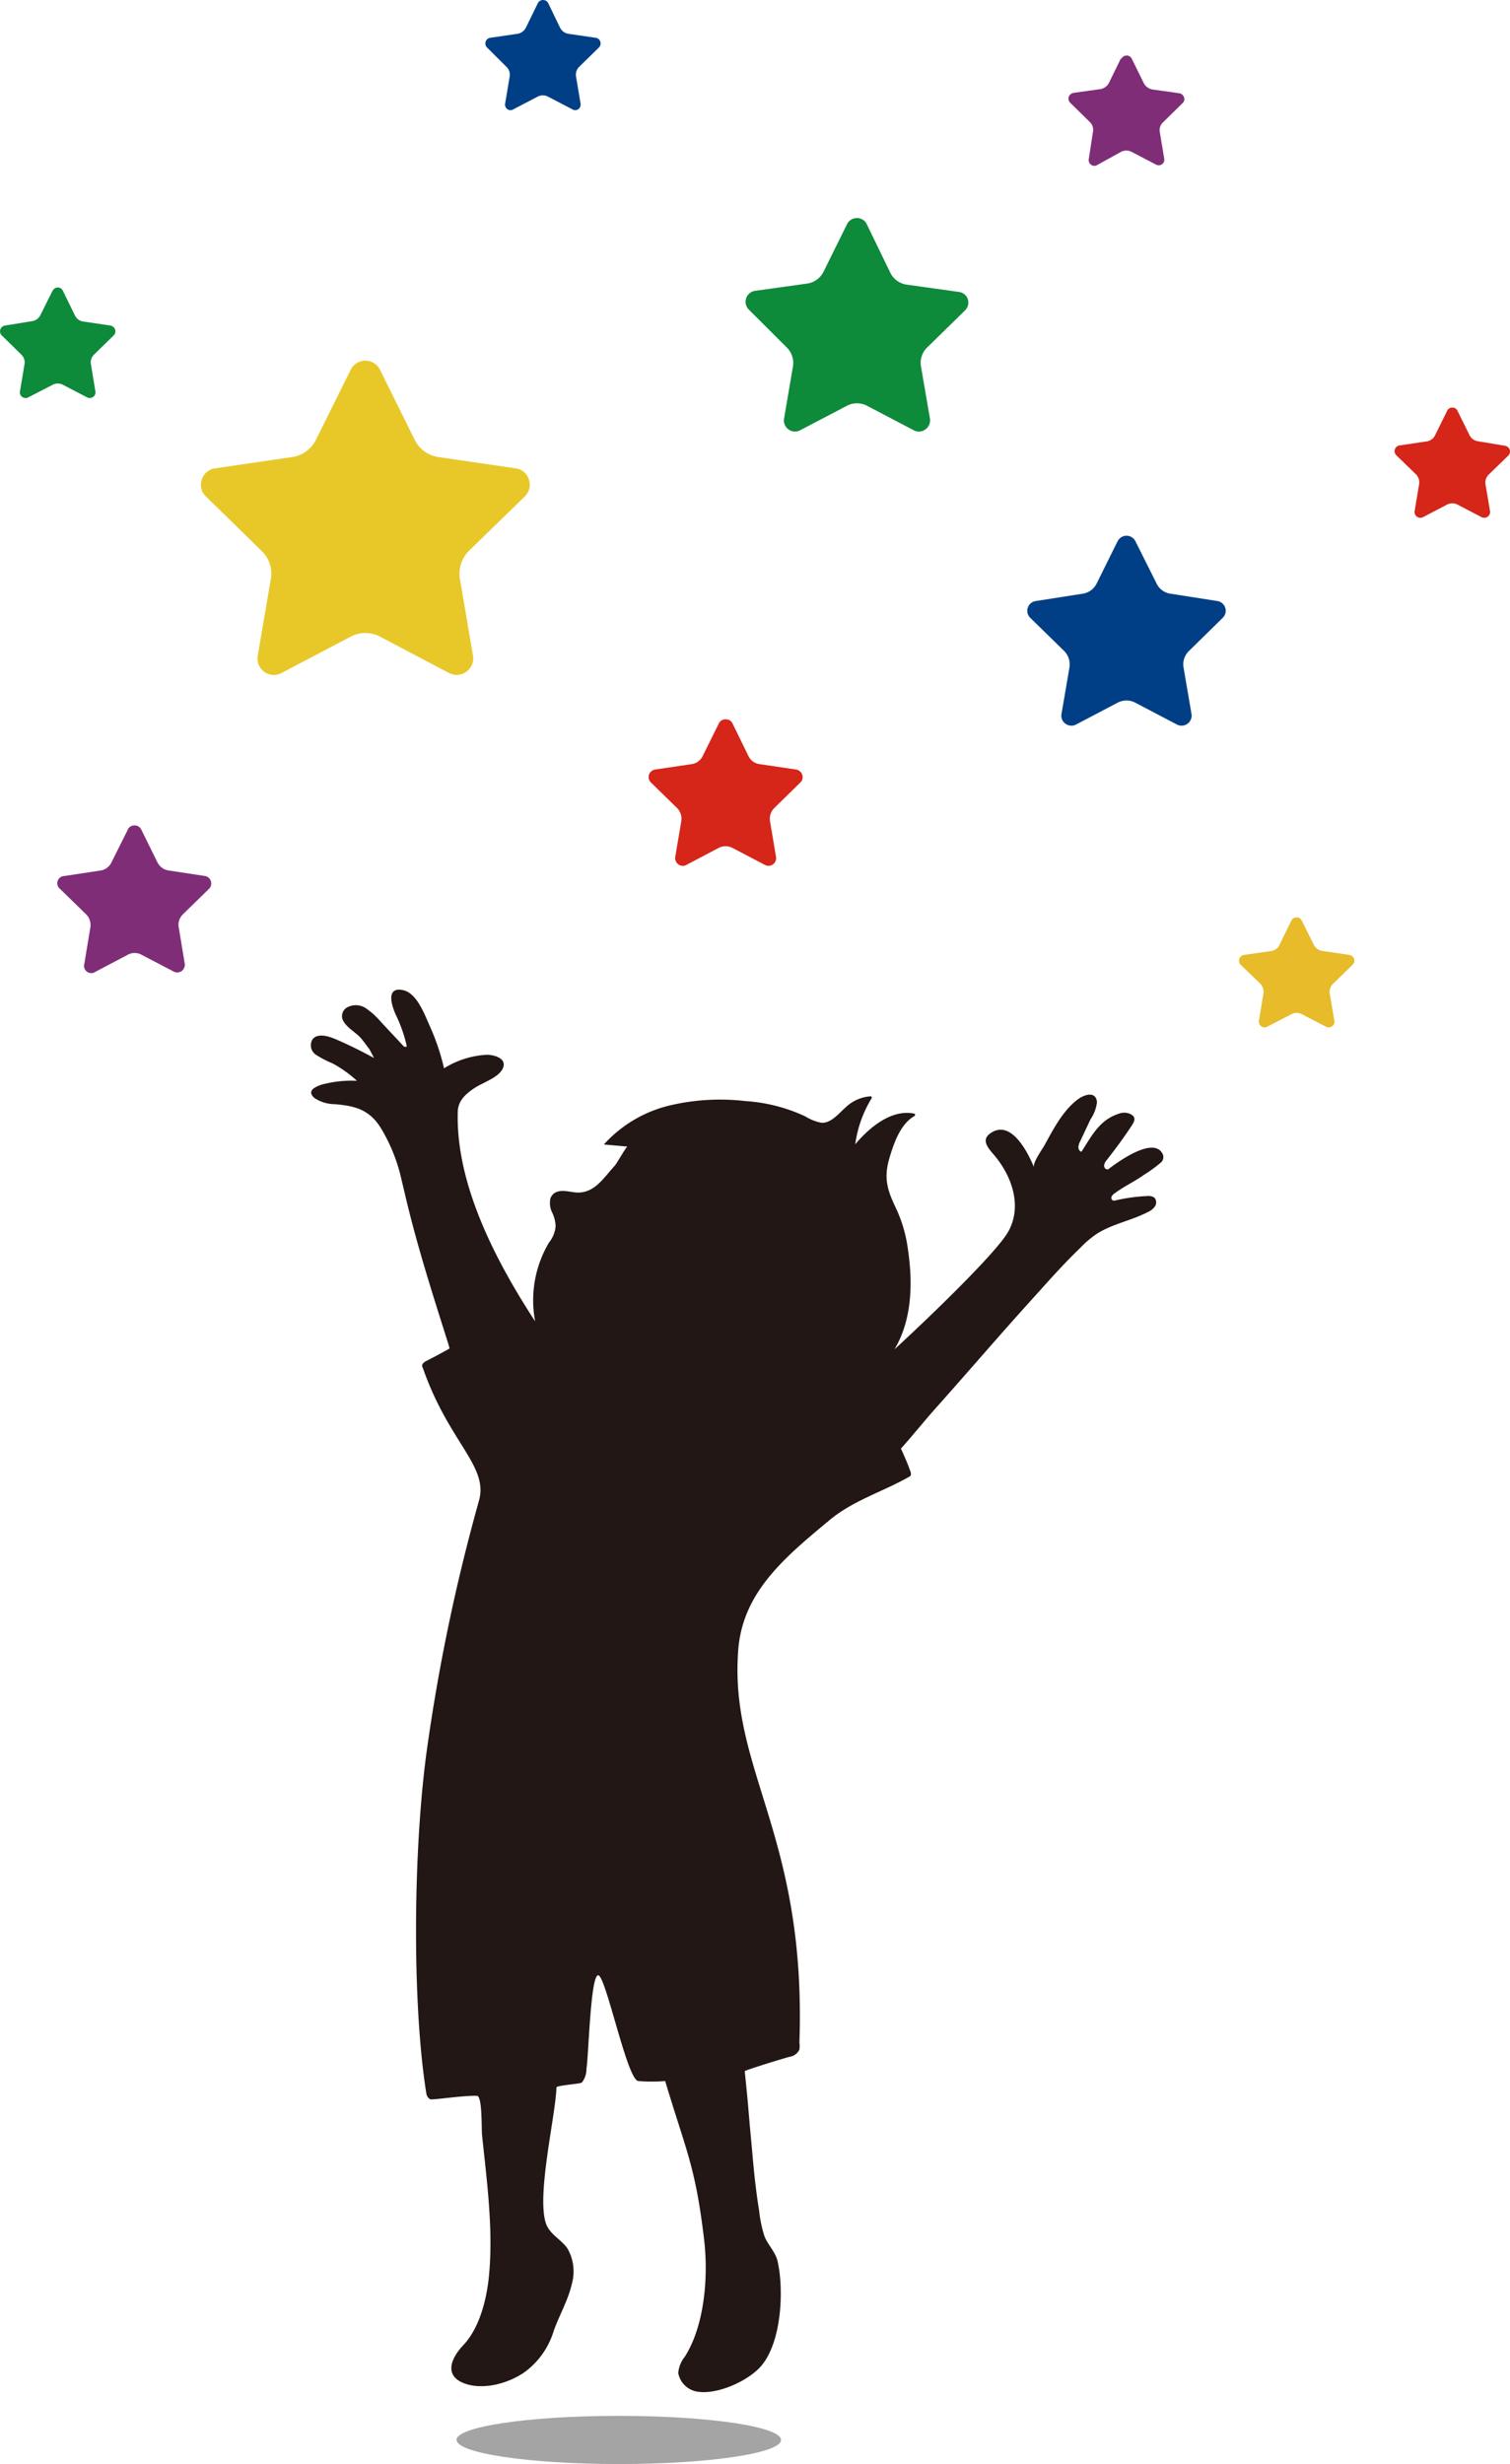 <svg xmlns="http://www.w3.org/2000/svg" viewBox="0 0 208.8 340.6"><g id="レイヤー_2" data-name="レイヤー 2"><g id="レイヤー_1-2" data-name="レイヤー 1"><path d="M48.49,51.12,43.73,60.7a4.36,4.36,0,0,1-3.41,2.49L29.73,64.74a2.27,2.27,0,0,0-1.83,1.55,2.23,2.23,0,0,0,.57,2.33l7.64,7.47a4.35,4.35,0,0,1,1.33,4l-1.8,10.55a2.26,2.26,0,0,0,3.27,2.4l9.51-5a4.35,4.35,0,0,1,4.2,0l9.49,5a2.29,2.29,0,0,0,3.3-2.4l-1.8-10.55a4.43,4.43,0,0,1,1.29-4l7.67-7.47a2.25,2.25,0,0,0,.57-2.33,2.23,2.23,0,0,0-1.82-1.55L60.7,63.19a4.39,4.39,0,0,1-3.39-2.46l-4.76-9.61a2.26,2.26,0,0,0-4.06,0" fill="#e8c829" fill-rule="evenodd"/><path d="M99.4,100l-2.22,4.48a2,2,0,0,1-1.58,1.15l-5,.74a1.09,1.09,0,0,0-.86.72,1.05,1.05,0,0,0,.28,1.08l3.59,3.51a2.07,2.07,0,0,1,.59,1.87l-.83,4.92a1.06,1.06,0,0,0,.42,1,1,1,0,0,0,1.11.09l4.43-2.33a2.06,2.06,0,0,1,2,0l4.46,2.33a1,1,0,0,0,1.1-.09,1.06,1.06,0,0,0,.42-1l-.83-4.92a2.1,2.1,0,0,1,.6-1.87l3.58-3.51a1,1,0,0,0,.27-1.08,1.09,1.09,0,0,0-.86-.72l-5-.74a2,2,0,0,1-1.59-1.15L101.29,100a1,1,0,0,0-.94-.57,1,1,0,0,0-.95.57" fill="#d62519" fill-rule="evenodd"/><path d="M17.66,114.71l-2.24,4.48a2,2,0,0,1-1.59,1.15l-4.94.75a1,1,0,0,0-.58,1.79l3.58,3.49a2.09,2.09,0,0,1,.6,1.86l-.83,5a1,1,0,0,0,1.52,1.11L17.62,132a2,2,0,0,1,2,0L24,134.29a1.07,1.07,0,0,0,1.13-.07,1.1,1.1,0,0,0,.42-1l-.83-5a2,2,0,0,1,.6-1.86l3.57-3.49a1,1,0,0,0,.26-1.08,1,1,0,0,0-.86-.71l-4.94-.75a2.07,2.07,0,0,1-1.59-1.15l-2.21-4.48a1,1,0,0,0-.95-.6,1,1,0,0,0-.95.6" fill="#802d78" fill-rule="evenodd"/><path d="M7.27,40.18,5.59,43.55a1.53,1.53,0,0,1-1.19.85L.69,45a.81.81,0,0,0-.65.56.78.78,0,0,0,.21.81l2.67,2.62a1.5,1.5,0,0,1,.46,1.41l-.62,3.7a.79.79,0,0,0,1.15.83l3.34-1.73a1.53,1.53,0,0,1,1.47,0l3.33,1.73a.8.8,0,0,0,.82-.05.78.78,0,0,0,.32-.78l-.61-3.71a1.5,1.5,0,0,1,.45-1.4l2.68-2.62a.78.78,0,0,0,.21-.81.83.83,0,0,0-.66-.56l-3.7-.55a1.5,1.5,0,0,1-1.2-.85L8.69,40.18A.79.79,0,0,0,8,39.74a.78.78,0,0,0-.71.44" fill="#0e8a3b" fill-rule="evenodd"/><path d="M178.58,127.24l-1.66,3.37a1.46,1.46,0,0,1-1.2.86L172,132a.81.81,0,0,0-.44,1.36l2.71,2.61a1.63,1.63,0,0,1,.43,1.41l-.62,3.71a.77.77,0,0,0,.32.76.74.74,0,0,0,.83.07l3.33-1.72a1.48,1.48,0,0,1,1.47,0l3.33,1.72a.76.76,0,0,0,.84-.07.71.71,0,0,0,.31-.76l-.63-3.71a1.59,1.59,0,0,1,.47-1.41l2.68-2.61a.8.8,0,0,0,.21-.83.85.85,0,0,0-.65-.53l-3.71-.55a1.55,1.55,0,0,1-1.21-.86L180,127.24a.75.75,0,0,0-.71-.43.79.79,0,0,0-.72.43" fill="#e7bb29" fill-rule="evenodd"/><path d="M154.54,74.81l-2.86,5.77a2.58,2.58,0,0,1-2.06,1.5l-6.39,1a1.36,1.36,0,0,0-.76,2.33l4.62,4.52a2.62,2.62,0,0,1,.78,2.4l-1.09,6.37a1.35,1.35,0,0,0,.55,1.34,1.38,1.38,0,0,0,1.45.12l5.71-3a2.63,2.63,0,0,1,2.55,0l5.72,3a1.39,1.39,0,0,0,2-1.46l-1.09-6.37a2.58,2.58,0,0,1,.79-2.4l4.61-4.52a1.36,1.36,0,0,0-.74-2.33l-6.39-1a2.55,2.55,0,0,1-2.05-1.5L157,74.81a1.37,1.37,0,0,0-2.45,0" fill="#003f86" fill-rule="evenodd"/><path d="M117.12,31l-3.22,6.51a3,3,0,0,1-2.3,1.69l-7.18,1a1.53,1.53,0,0,0-.85,2.62L108.76,48a3,3,0,0,1,.88,2.7l-1.22,7.16a1.53,1.53,0,0,0,2.23,1.61l6.42-3.36a3,3,0,0,1,2.86,0l6.41,3.36a1.51,1.51,0,0,0,1.62-.11,1.55,1.55,0,0,0,.63-1.5l-1.23-7.16a2.94,2.94,0,0,1,.88-2.7l5.19-5.08a1.55,1.55,0,0,0,.4-1.57,1.51,1.51,0,0,0-1.26-1l-7.17-1a3,3,0,0,1-2.31-1.69L119.86,31a1.49,1.49,0,0,0-1.37-.86,1.52,1.52,0,0,0-1.37.86" fill="#0e8a3b" fill-rule="evenodd"/><path d="M74.37.44,72.72,3.82a1.58,1.58,0,0,1-1.2.86l-3.72.54a.8.8,0,0,0-.65.55.79.79,0,0,0,.21.81L70,9.21a1.51,1.51,0,0,1,.47,1.41l-.62,3.69a.79.79,0,0,0,.32.79.74.74,0,0,0,.84,0l3.31-1.73a1.55,1.55,0,0,1,1.48,0l3.32,1.73a.74.74,0,0,0,.84,0,.79.79,0,0,0,.32-.79l-.62-3.69a1.5,1.5,0,0,1,.46-1.41l2.68-2.63a.79.79,0,0,0-.45-1.36l-3.71-.54a1.58,1.58,0,0,1-1.2-.86L75.81.44a.81.81,0,0,0-1.44,0" fill="#003f86" fill-rule="evenodd"/><path d="M155,8.07l-1.65,3.37a1.63,1.63,0,0,1-1.2.88l-3.72.52a.86.86,0,0,0-.65.56.84.84,0,0,0,.21.81l2.68,2.63a1.48,1.48,0,0,1,.46,1.4L150.55,22a.79.79,0,0,0,.32.77.74.74,0,0,0,.83.05L155,21a1.57,1.57,0,0,1,1.49,0l3.32,1.73A.78.78,0,0,0,161,22l-.62-3.71a1.48,1.48,0,0,1,.46-1.4l2.68-2.63a.75.75,0,0,0,.2-.81.8.8,0,0,0-.65-.56l-3.7-.52a1.67,1.67,0,0,1-1.21-.88l-1.66-3.37a.76.76,0,0,0-.71-.44.81.81,0,0,0-.73.44" fill="#802d78" fill-rule="evenodd"/><path d="M200.11,56.79l-1.67,3.38a1.52,1.52,0,0,1-1.19.85l-3.72.55a.8.8,0,0,0-.44,1.37l2.68,2.6a1.56,1.56,0,0,1,.46,1.41l-.62,3.71a.8.8,0,0,0,1.15.83l3.32-1.73a1.55,1.55,0,0,1,1.48,0l3.32,1.73a.81.81,0,0,0,1.16-.83L205.42,67a1.53,1.53,0,0,1,.45-1.41l2.68-2.6a.8.8,0,0,0,.21-.83.82.82,0,0,0-.65-.54L204.4,61a1.55,1.55,0,0,1-1.2-.85l-1.67-3.38a.75.75,0,0,0-.71-.43.77.77,0,0,0-.71.43" fill="#d62519" fill-rule="evenodd"/><path d="M63.15,337.27c0,1.84,10.05,3.33,22.44,3.33S108,339.11,108,337.27s-10-3.33-22.44-3.33-22.44,1.49-22.44,3.33" fill="#a4a4a5"/><path d="M154.18,164.92c1.26-.94,2.68-1.58,3.94-2.48a18.91,18.91,0,0,0,2.42-1.76,1,1,0,0,0,.26-1.1c-1.17-2.6-6.06.92-7.4,1.93a.47.47,0,0,1-.19.12c-.27.09-.54-.21-.54-.5a1.38,1.38,0,0,1,.37-.78c1.21-1.55,2.35-3.08,3.44-4.74.47-.7.66-1.29-.32-1.68a2,2,0,0,0-1.4,0c-2.66.82-3.76,3-5.14,5.16,0,0-.06.09-.11.1a.19.19,0,0,1-.14-.05.78.78,0,0,1-.24-.69,2,2,0,0,1,.24-.7l1.41-3a5.39,5.39,0,0,0,.91-2.4c-.16-1.71-2-.94-2.8-.27-2,1.57-3.3,4.13-4.49,6.28-.27.48-1.66,2.44-1.42,3-1.12-2.75-3.39-6.54-6-4.73-1.47,1-.2,2.21.59,3.16,2.38,2.87,3.82,7,1.82,10.51-1.65,2.87-10.53,11.46-15.7,16.22,2.38-4,2.58-9,1.85-13.88a19.28,19.28,0,0,0-1.65-5.64c-1.28-2.66-1.71-4.29-.85-7.1.61-2,1.48-4.52,3.4-5.63.12-.07.13-.3,0-.33-3.15-.67-6.24,1.91-8.18,4.24a16.32,16.32,0,0,1,2.27-6.37.18.18,0,0,0-.15-.27,5.57,5.57,0,0,0-3.51,1.59c-.9.79-2,2.19-3.31,2.06a6.37,6.37,0,0,1-2.18-.86,23,23,0,0,0-8.31-2.13,30.3,30.3,0,0,0-10.57.63,17.88,17.88,0,0,0-9,5.37l3.26.29c-.17,0-1.45,2.31-1.76,2.65-1.65,1.8-2.94,4.08-5.72,3.65-1-.15-2.26-.42-2.92.42a1.46,1.46,0,0,0-.24.43,2.91,2.91,0,0,0,.25,2,4.77,4.77,0,0,1,.46,1.87,4.2,4.2,0,0,1-.91,2.24A15.59,15.59,0,0,0,74,182.65c-5.69-8.71-11-19.19-10.7-29,.05-1.54,1.15-2.49,2.36-3.28s3.37-1.44,3.9-2.76-1.22-1.8-2.22-1.81a12.35,12.35,0,0,0-5.94,1.87,31.1,31.1,0,0,0-1.93-5.75c-.7-1.53-1.77-4.62-3.71-5.05-2.58-.56-1.52,2.4-.94,3.59a19.62,19.62,0,0,1,1.41,4.07c0,.05,0,.1,0,.14s-.31.07-.42-.06q-1.64-1.74-3.26-3.49a9.85,9.85,0,0,0-1.75-1.6,2.51,2.51,0,0,0-2.72-.31,1.38,1.38,0,0,0-.52,2.06c.52.85,1.58,1.41,2.26,2.14.46.51.82,1.06,1.24,1.59.1.14.66,1.25.66,1.25q-2.51-1.38-5.13-2.53c-.91-.39-2.5-1-3.32-.13a1.57,1.57,0,0,0,.5,2.26A14.66,14.66,0,0,0,46,147a16.69,16.69,0,0,1,3.36,2.4,15.47,15.47,0,0,0-4.49.43,4.15,4.15,0,0,0-1.47.6c-.43.32-.58.76.07,1.34a5.16,5.16,0,0,0,2.85.86c2.77.24,4.66.73,6.24,3.13a23.75,23.75,0,0,1,3,7.48l.39,1.63c1.64,7.08,3.86,14,6.06,20.95.05.17.1.37.16.58-1.05.59-2.11,1.16-3.19,1.71-.28.15-.6.35-.61.67a1,1,0,0,0,.13.39c3.58,10.24,9.08,13.47,7.73,18.27a261.26,261.26,0,0,0-7.11,33.79c-2,13.82-2.18,35.55-.17,48.13a1.11,1.11,0,0,0,.54.82c.22.13,4.57-.54,6.45-.48.78,0,.62,4.55.72,5.47.65,6.19,1.52,12.65,1,18.89-.26,3.36-1.23,7.61-3.6,10.11-1.59,1.69-2.83,4.21.23,5.31,2.62.93,6.08-.06,8.26-1.59a11,11,0,0,0,4-5.64c.75-2.16,2-4.26,2.5-6.47a6.38,6.38,0,0,0-.55-4.92c-.85-1.3-2.42-1.92-3-3.49-1.34-3.87,1.3-14.76,1.45-18.83,0-.28,3.31-.49,3.5-.67a2.93,2.93,0,0,0,.64-1.88c.3-1.71.55-12.77,1.6-12.95s4,14.46,5.57,14.62a23.37,23.37,0,0,0,3.72,0c2.93,9.78,4.17,11.73,5.38,21.89.6,5.05.11,11.82-2.66,16.21a4.06,4.06,0,0,0-.91,2.27,3.18,3.18,0,0,0,2.77,2.58c2.73.39,7-1.54,8.73-3.61,2.78-3.28,3.13-10.43,2.24-14.4-.31-1.36-1.34-2.25-1.83-3.51a17.64,17.64,0,0,1-.72-3.45c-.47-2.86-.76-5.74-1-8.61-.62-6.47-.33-4.25-1-10.73,0-.13,5.68-1.88,6.26-2a1.75,1.75,0,0,0,1.3-1,3.28,3.28,0,0,0,0-.94c1-28.72-9.72-37.57-8.46-54.26.6-8,6.4-12.8,12.57-17.93,3.26-2.74,7.36-3.94,11-6a.85.85,0,0,0,.28-.22.74.74,0,0,0,0-.44c-.38-1.12-.86-2.19-1.35-3.27,1.53-1.71,3.44-4.05,4.47-5.21,4.76-5.32,9.39-10.75,14.17-16,2-2.23,4-4.47,6.19-6.57a13.56,13.56,0,0,1,2.39-2c2.17-1.32,4.67-1.75,6.92-2.92a2.35,2.35,0,0,0,1-.8,1,1,0,0,0-.09-1.19,1.48,1.48,0,0,0-1-.22,23.52,23.52,0,0,0-4.42.61.55.55,0,0,1-.31,0,.41.41,0,0,1-.2-.52,1.39,1.39,0,0,1,.41-.46m-33.91,25.56h0l-.22.18.22-.18" fill="#221714"/></g></g></svg>